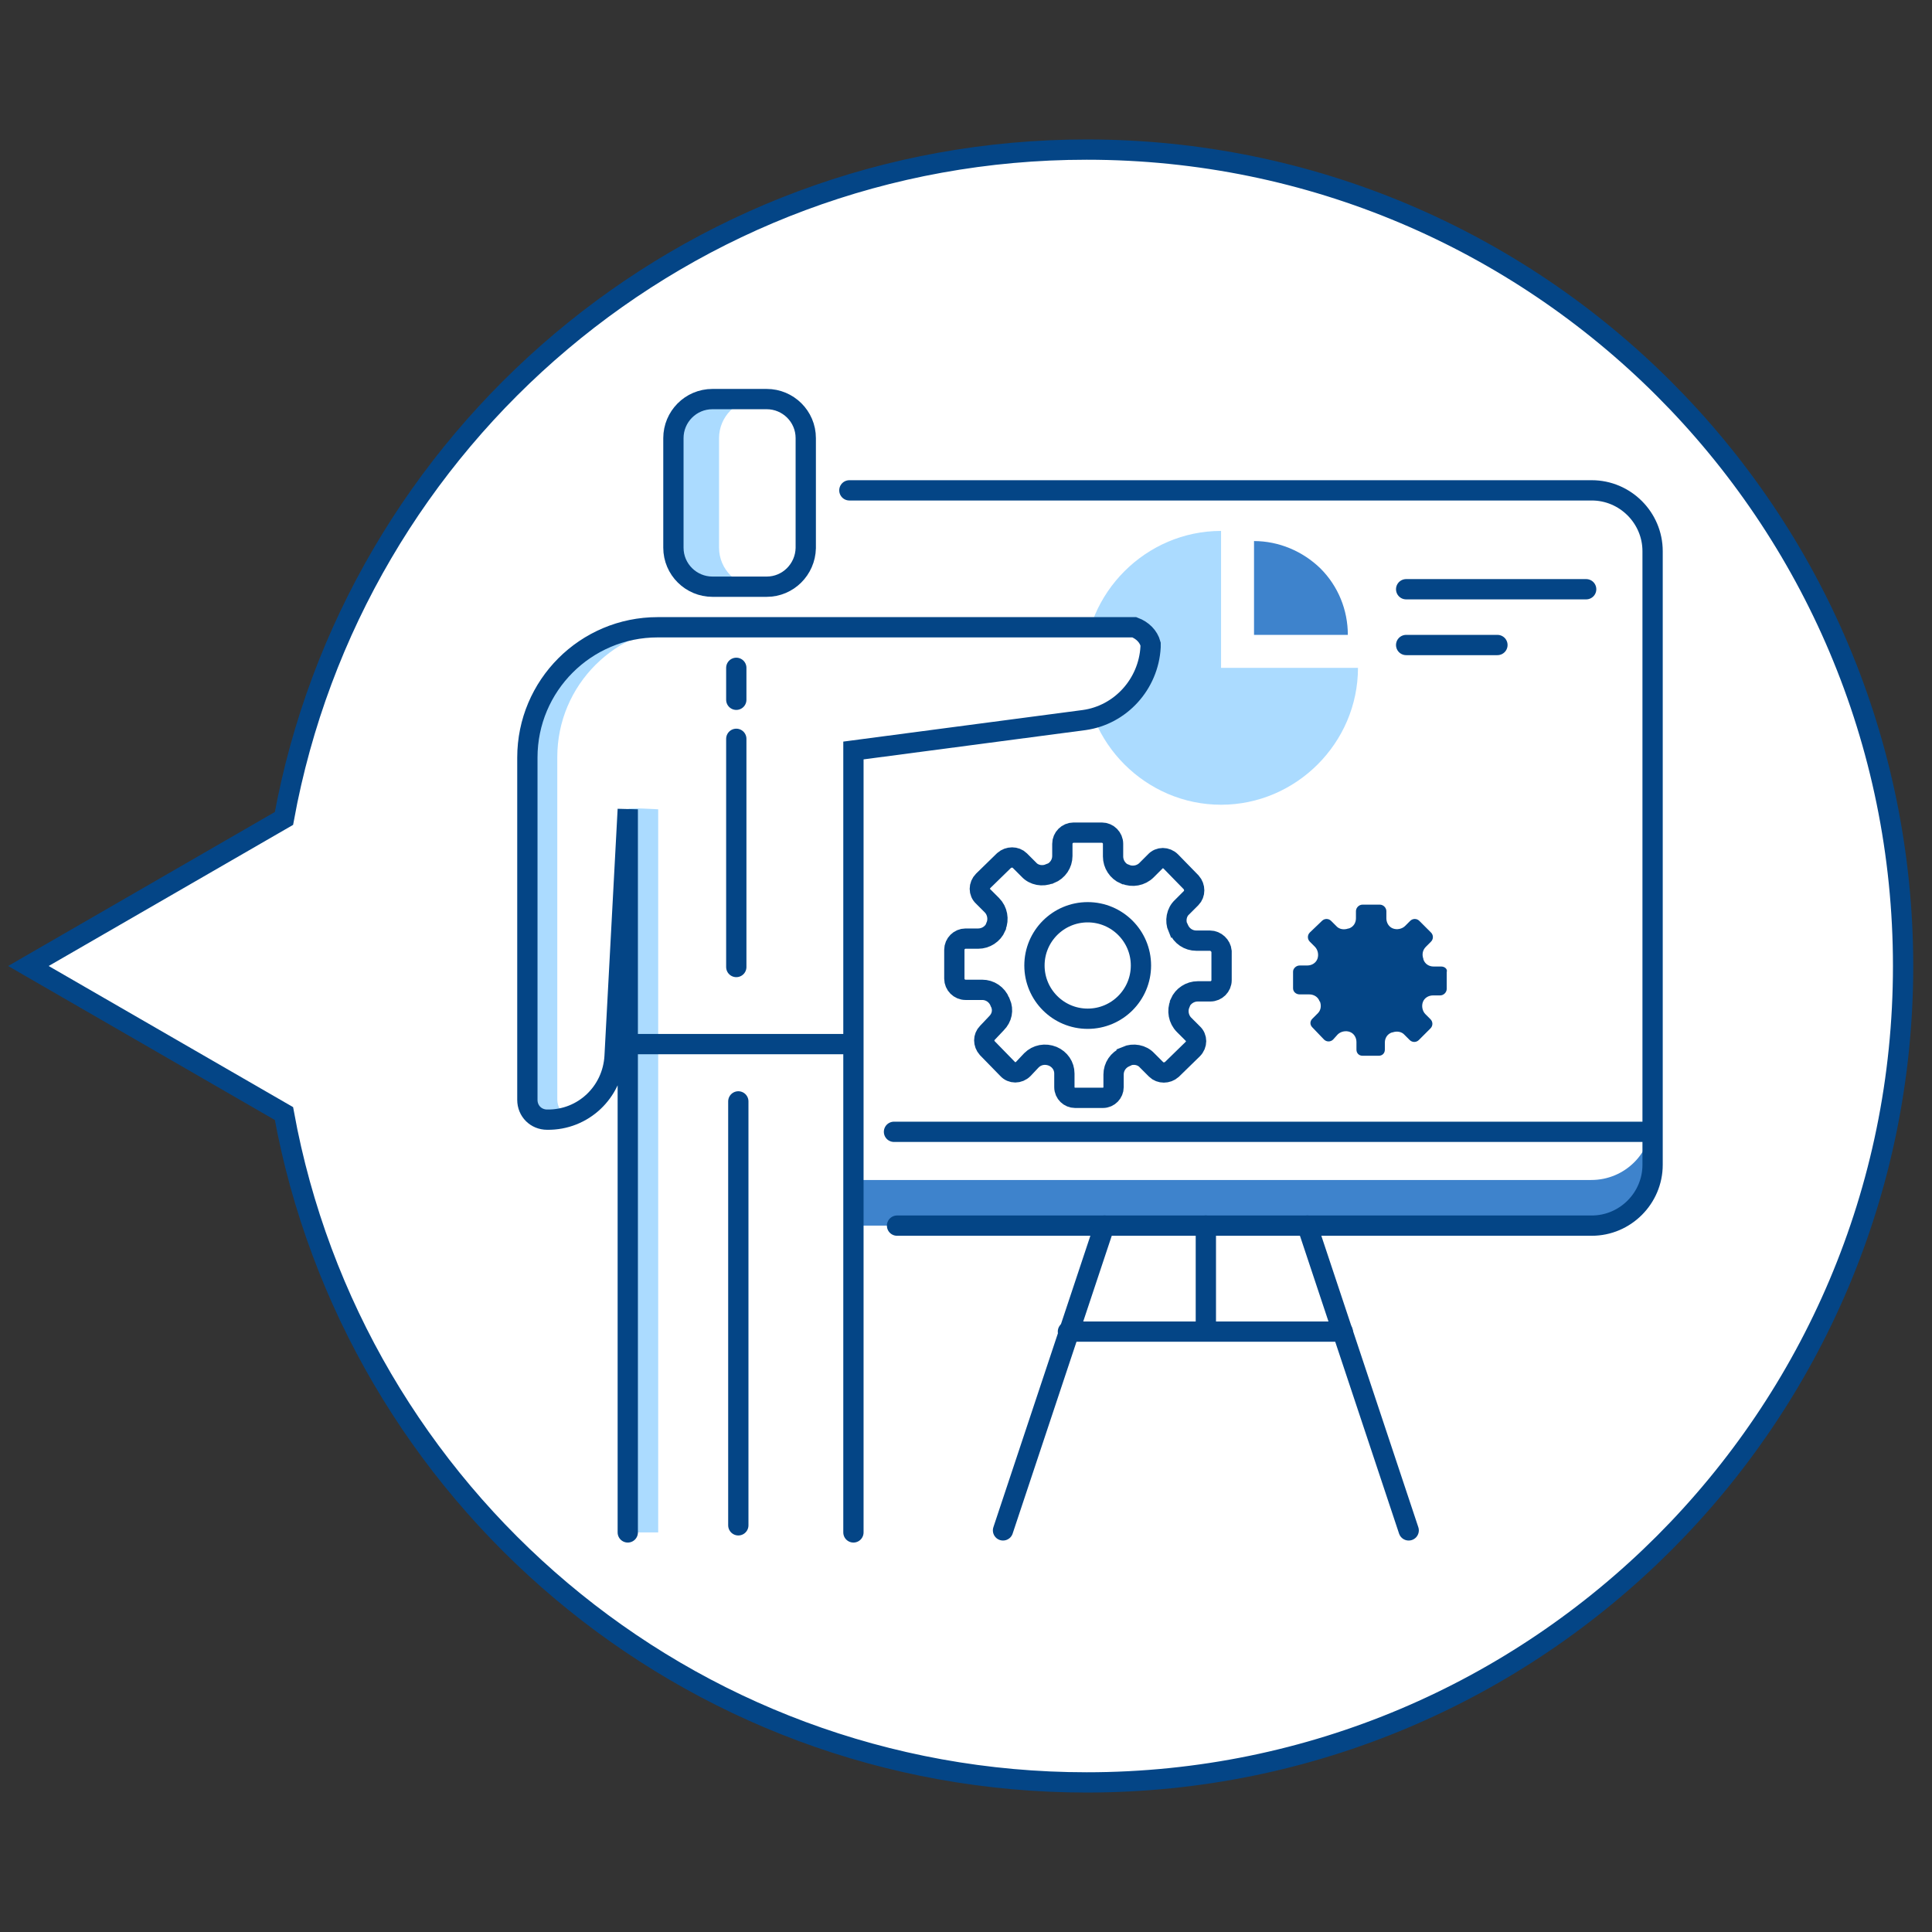 <?xml version="1.0" encoding="UTF-8"?>
<!-- Generator: Adobe Illustrator 25.4.1, SVG Export Plug-In . SVG Version: 6.00 Build 0)  -->
<svg xmlns="http://www.w3.org/2000/svg" xmlns:xlink="http://www.w3.org/1999/xlink" version="1.1" id="Layer_1" x="0px" y="0px" viewBox="0 0 381 381" style="enable-background:new 0 0 381 381;" xml:space="preserve">
<rect x="0" y="0" width="381" height="381" fill="#333333" stroke="none"/>
<style type="text/css">
	.st0{display:none;}
	.st1{display:inline;fill:none;stroke:#044586;stroke-width:4;stroke-miterlimit:10;stroke-dasharray:11.935,11.935;}
	.st2{fill:#FFFFFF;stroke:#044586;stroke-width:4;stroke-miterlimit:10;}
	.st3{fill:#FFFFFF;}
	.st4{fill:#3E83CC;}
	.st5{fill:none;stroke:#044586;stroke-width:4;stroke-linecap:round;stroke-miterlimit:10;}
	.st6{fill:#ABDBFF;}
	.st7{fill:#044586;}
</style>
<g id="cerchi">
	<g class="st0">
		<circle class="st1" cx="193.4" cy="177.8" r="174.8"></circle>
	</g>
	<g id="_x30_3_7_">
		<path class="st2" d="M214.3,351.5c88.9,0,161-72.1,161-161s-72.1-161-161-161c-79,0-144.6,56.9-158.3,131.9L5.6,190.5L56,219.6    C69.7,294.7,135.3,351.5,214.3,351.5z"></path>
	</g>
</g>
<g id="training">
	<g>
		<path class="st3" d="M313.8,241.7h-152c-6.6,0-12-5.4-12-12v-121c0-6.6,5.4-12,12-12h152c6.6,0,12,5.4,12,12v121    C325.8,236.3,320.5,241.7,313.8,241.7z"></path>
		<path class="st4" d="M313.8,232.7h-152c-6.6,0-12-5.4-12-12v9c0,6.6,5.4,12,12,12h152c6.6,0,12-5.4,12-12v-9    C325.8,227.3,320.5,232.7,313.8,232.7z"></path>
		<path class="st5" d="M167.5,96.7h146.4c6.6,0,12,5.4,12,12v121c0,6.6-5.4,12-12,12h-137"></path>
		<line class="st5" x1="237.8" y1="241.7" x2="237.8" y2="261.2"></line>
		<line class="st5" x1="217.8" y1="241.7" x2="197.8" y2="301.8"></line>
		<line class="st5" x1="257.8" y1="241.7" x2="277.8" y2="301.8"></line>
		<line class="st5" x1="210.6" y1="262.6" x2="264.8" y2="262.6"></line>
		<path class="st6" d="M240.8,131.7h27c0,14.8-12.2,27-27,27s-27-12.2-27-27s12.2-27,27-27V131.7z"></path>
		<path class="st4" d="M247.3,125.2v-18.5c4.9,0,9.6,2,13.1,5.4c3.5,3.5,5.4,8.2,5.4,13.1H247.3z"></path>
		<line class="st5" x1="325.8" y1="223.2" x2="176.3" y2="223.2"></line>
		<line class="st5" x1="312.8" y1="116.2" x2="277.3" y2="116.2"></line>
		<line class="st5" x1="295.3" y1="127.2" x2="277.3" y2="127.2"></line>
		<path class="st3" d="M168.3,302.2V148l45.5-6c7.2-1,12.7-7.1,13.1-14.4V127c-0.4-1.5-1.6-2.7-3.2-3.3h-40.9c0,0-30.1,0-53.1,0    c-14.2,0-25.7,11.5-25.7,25.7c0,23.5,0,56.3,0,67.5c0,2.2,1.7,3.9,3.9,3.9l0,0c7.1,0.1,12.9-5.4,13.3-12.5l2.6-48.7v142.6H168.3z"></path>
		<g>
			<path class="st6" d="M109.9,216.8c0-11.2,0-44,0-67.5c0-14.2,11.5-25.7,25.7-25.7c-2,0-4,0-5.9,0c-14.2,0-25.7,11.5-25.7,25.7     c0,23.5,0,56.3,0,67.5c0,2.2,1.7,3.9,3.9,3.9l0,0c1.4,0,2.7-0.2,3.9-0.6C110.7,219.5,109.9,218.3,109.9,216.8z"></path>
			<path class="st6" d="M123.9,159.6v142.6h5.9V159.6C129.8,159.6,123.5,159.2,123.9,159.6z"></path>
		</g>
		<path class="st5" d="M168.3,302.2V148l45.5-6c7.2-1,12.7-7.1,13.1-14.4V127c-0.4-1.5-1.6-2.7-3.2-3.3h-40.9c0,0-30.1,0-53.1,0    c-14.2,0-25.7,11.5-25.7,25.7c0,23.5,0,56.3,0,67.5c0,2.2,1.7,3.9,3.9,3.9l0,0c7.1,0.1,12.9-5.4,13.3-12.5l2.6-48.7v142.6"></path>
		<line class="st5" x1="145.6" y1="217.2" x2="145.6" y2="300.8"></line>
		<line class="st5" x1="123.9" y1="205.9" x2="166.5" y2="205.9"></line>
		<path class="st3" d="M151.2,115.7h-10.7c-4.2,0-7.7-3.4-7.7-7.7V86.4c0-4.2,3.4-7.7,7.7-7.7h10.7c4.2,0,7.7,3.4,7.7,7.7v21.7    C158.8,112.3,155.4,115.7,151.2,115.7z"></path>
		<path class="st6" d="M141.8,108V86.4c0-4.2,3.4-7.7,7.7-7.7h-9c-4.2,0-7.7,3.4-7.7,7.7v21.7c0,4.2,3.4,7.7,7.7,7.7h9    C145.3,115.7,141.8,112.3,141.8,108z"></path>
		<path class="st5" d="M151.2,115.7h-10.7c-4.2,0-7.7-3.4-7.7-7.7V86.4c0-4.2,3.4-7.7,7.7-7.7h10.7c4.2,0,7.7,3.4,7.7,7.7v21.7    C158.8,112.3,155.4,115.7,151.2,115.7z"></path>
		<line class="st5" x1="145.2" y1="131.7" x2="145.2" y2="138"></line>
		<line class="st5" x1="145.2" y1="190.7" x2="145.2" y2="145.7"></line>
	</g>
	<g>
		<path class="st5" d="M238.6,185.5h-2.7c-1.5,0-2.9-0.9-3.5-2.4c0,0,0-0.1-0.1-0.1c-0.6-1.4-0.3-3.1,0.8-4.1l1.8-1.8    c0.8-0.8,0.8-2.2,0-3.1l-4-4.1c-0.9-0.9-2.3-0.9-3.1,0l-1.7,1.7c-1.1,1.1-2.8,1.4-4.2,0.8c0,0,0,0-0.1,0c-1.4-0.6-2.3-2-2.3-3.5    v-2.5c0-1.2-1-2.2-2.2-2.2h-5.6c-1.2,0-2.2,1-2.2,2.2v2.4c0,1.5-0.9,2.9-2.4,3.5H207c-1.4,0.6-3.1,0.3-4.1-0.8l-1.8-1.8    c-0.8-0.8-2.2-0.8-3.1,0l-4.1,4c-0.9,0.9-0.9,2.3,0,3.1l1.7,1.7c1.1,1.1,1.4,2.8,0.8,4.2c0,0,0,0,0,0.1c-0.6,1.4-2,2.3-3.5,2.3    h-2.5c-1.2,0-2.2,1-2.2,2.2v5.7c0,1.2,1,2.2,2.2,2.2h3.3c1.5,0,2.9,0.9,3.5,2.4c0,0.1,0.1,0.2,0.1,0.2c0.6,1.4,0.3,2.9-0.8,4    l-1.8,1.9c-0.8,0.8-0.8,2.1,0,3l4,4.1c0.8,0.9,2.2,0.9,3.1,0l1.6-1.7c1.1-1.1,2.7-1.4,4.2-0.8l0,0c1.4,0.6,2.3,1.9,2.3,3.4v2.7    c0,1.2,1,2.1,2.1,2.1h5.5c1.2,0,2.1-1,2.1-2.1v-2.5c0-1.5,0.9-2.9,2.4-3.5c0,0,0.1,0,0.1-0.1c1.4-0.6,3.1-0.3,4.1,0.8l1.8,1.8    c0.8,0.8,2.2,0.8,3.1,0l4.1-4c0.9-0.9,0.9-2.3,0-3.1l-1.7-1.7c-1.1-1.1-1.4-2.8-0.8-4.2c0,0,0,0,0-0.1c0.6-1.4,2-2.3,3.5-2.3h2.5    c1.2,0,2.2-1,2.2-2.2v-5.7C240.8,186.5,239.8,185.5,238.6,185.5z"></path>
	</g>
	<g>
		<path class="st7" d="M284.2,190.6h-1.5c-0.9,0-1.7-0.5-2-1.4v-0.1c-0.3-0.8-0.2-1.7,0.5-2.4l1-1c0.5-0.5,0.5-1.3,0-1.8l-2.3-2.3    c-0.5-0.5-1.3-0.5-1.8,0l-1,1c-0.6,0.6-1.6,0.8-2.4,0.5l0,0c-0.8-0.3-1.3-1.1-1.3-2v-1.4c0-0.7-0.6-1.3-1.3-1.3h-3.4    c-0.7,0-1.3,0.6-1.3,1.3v1.4c0,0.9-0.5,1.7-1.4,2c0,0,0,0-0.1,0c-0.8,0.3-1.8,0.2-2.4-0.5l-1-1c-0.5-0.5-1.3-0.5-1.8,0l-2.4,2.3    c-0.5,0.5-0.5,1.3,0,1.8l1,1c0.6,0.6,0.8,1.6,0.5,2.4l0,0c-0.3,0.8-1.1,1.3-2,1.3h-1.5c-0.7,0-1.3,0.6-1.3,1.2v3.3    c0,0.7,0.6,1.2,1.3,1.2h1.9c0.9,0,1.7,0.5,2,1.3c0,0,0,0.1,0.1,0.1c0.3,0.8,0.2,1.7-0.4,2.3l-1.1,1.1c-0.5,0.5-0.5,1.2,0,1.7    l2.3,2.4c0.5,0.5,1.3,0.5,1.8,0l0.9-1c0.6-0.6,1.6-0.8,2.4-0.5l0,0c0.8,0.3,1.3,1.1,1.3,2v1.5c0,0.7,0.5,1.2,1.2,1.2h3.2    c0.7,0,1.2-0.5,1.2-1.2v-1.4c0-0.9,0.5-1.7,1.4-2h0.1c0.8-0.3,1.8-0.2,2.4,0.5l1,1c0.5,0.5,1.3,0.5,1.8,0l2.3-2.3    c0.5-0.5,0.5-1.3,0-1.8l-1-1c-0.6-0.6-0.8-1.6-0.5-2.4l0,0c0.3-0.8,1.1-1.3,2-1.3h1.4c0.7,0,1.3-0.6,1.3-1.3v-3.3    C285.5,191.1,284.9,190.6,284.2,190.6z"></path>
	</g>
	<circle class="st5" cx="214.5" cy="190.4" r="10.5"></circle>
</g>
</svg>
